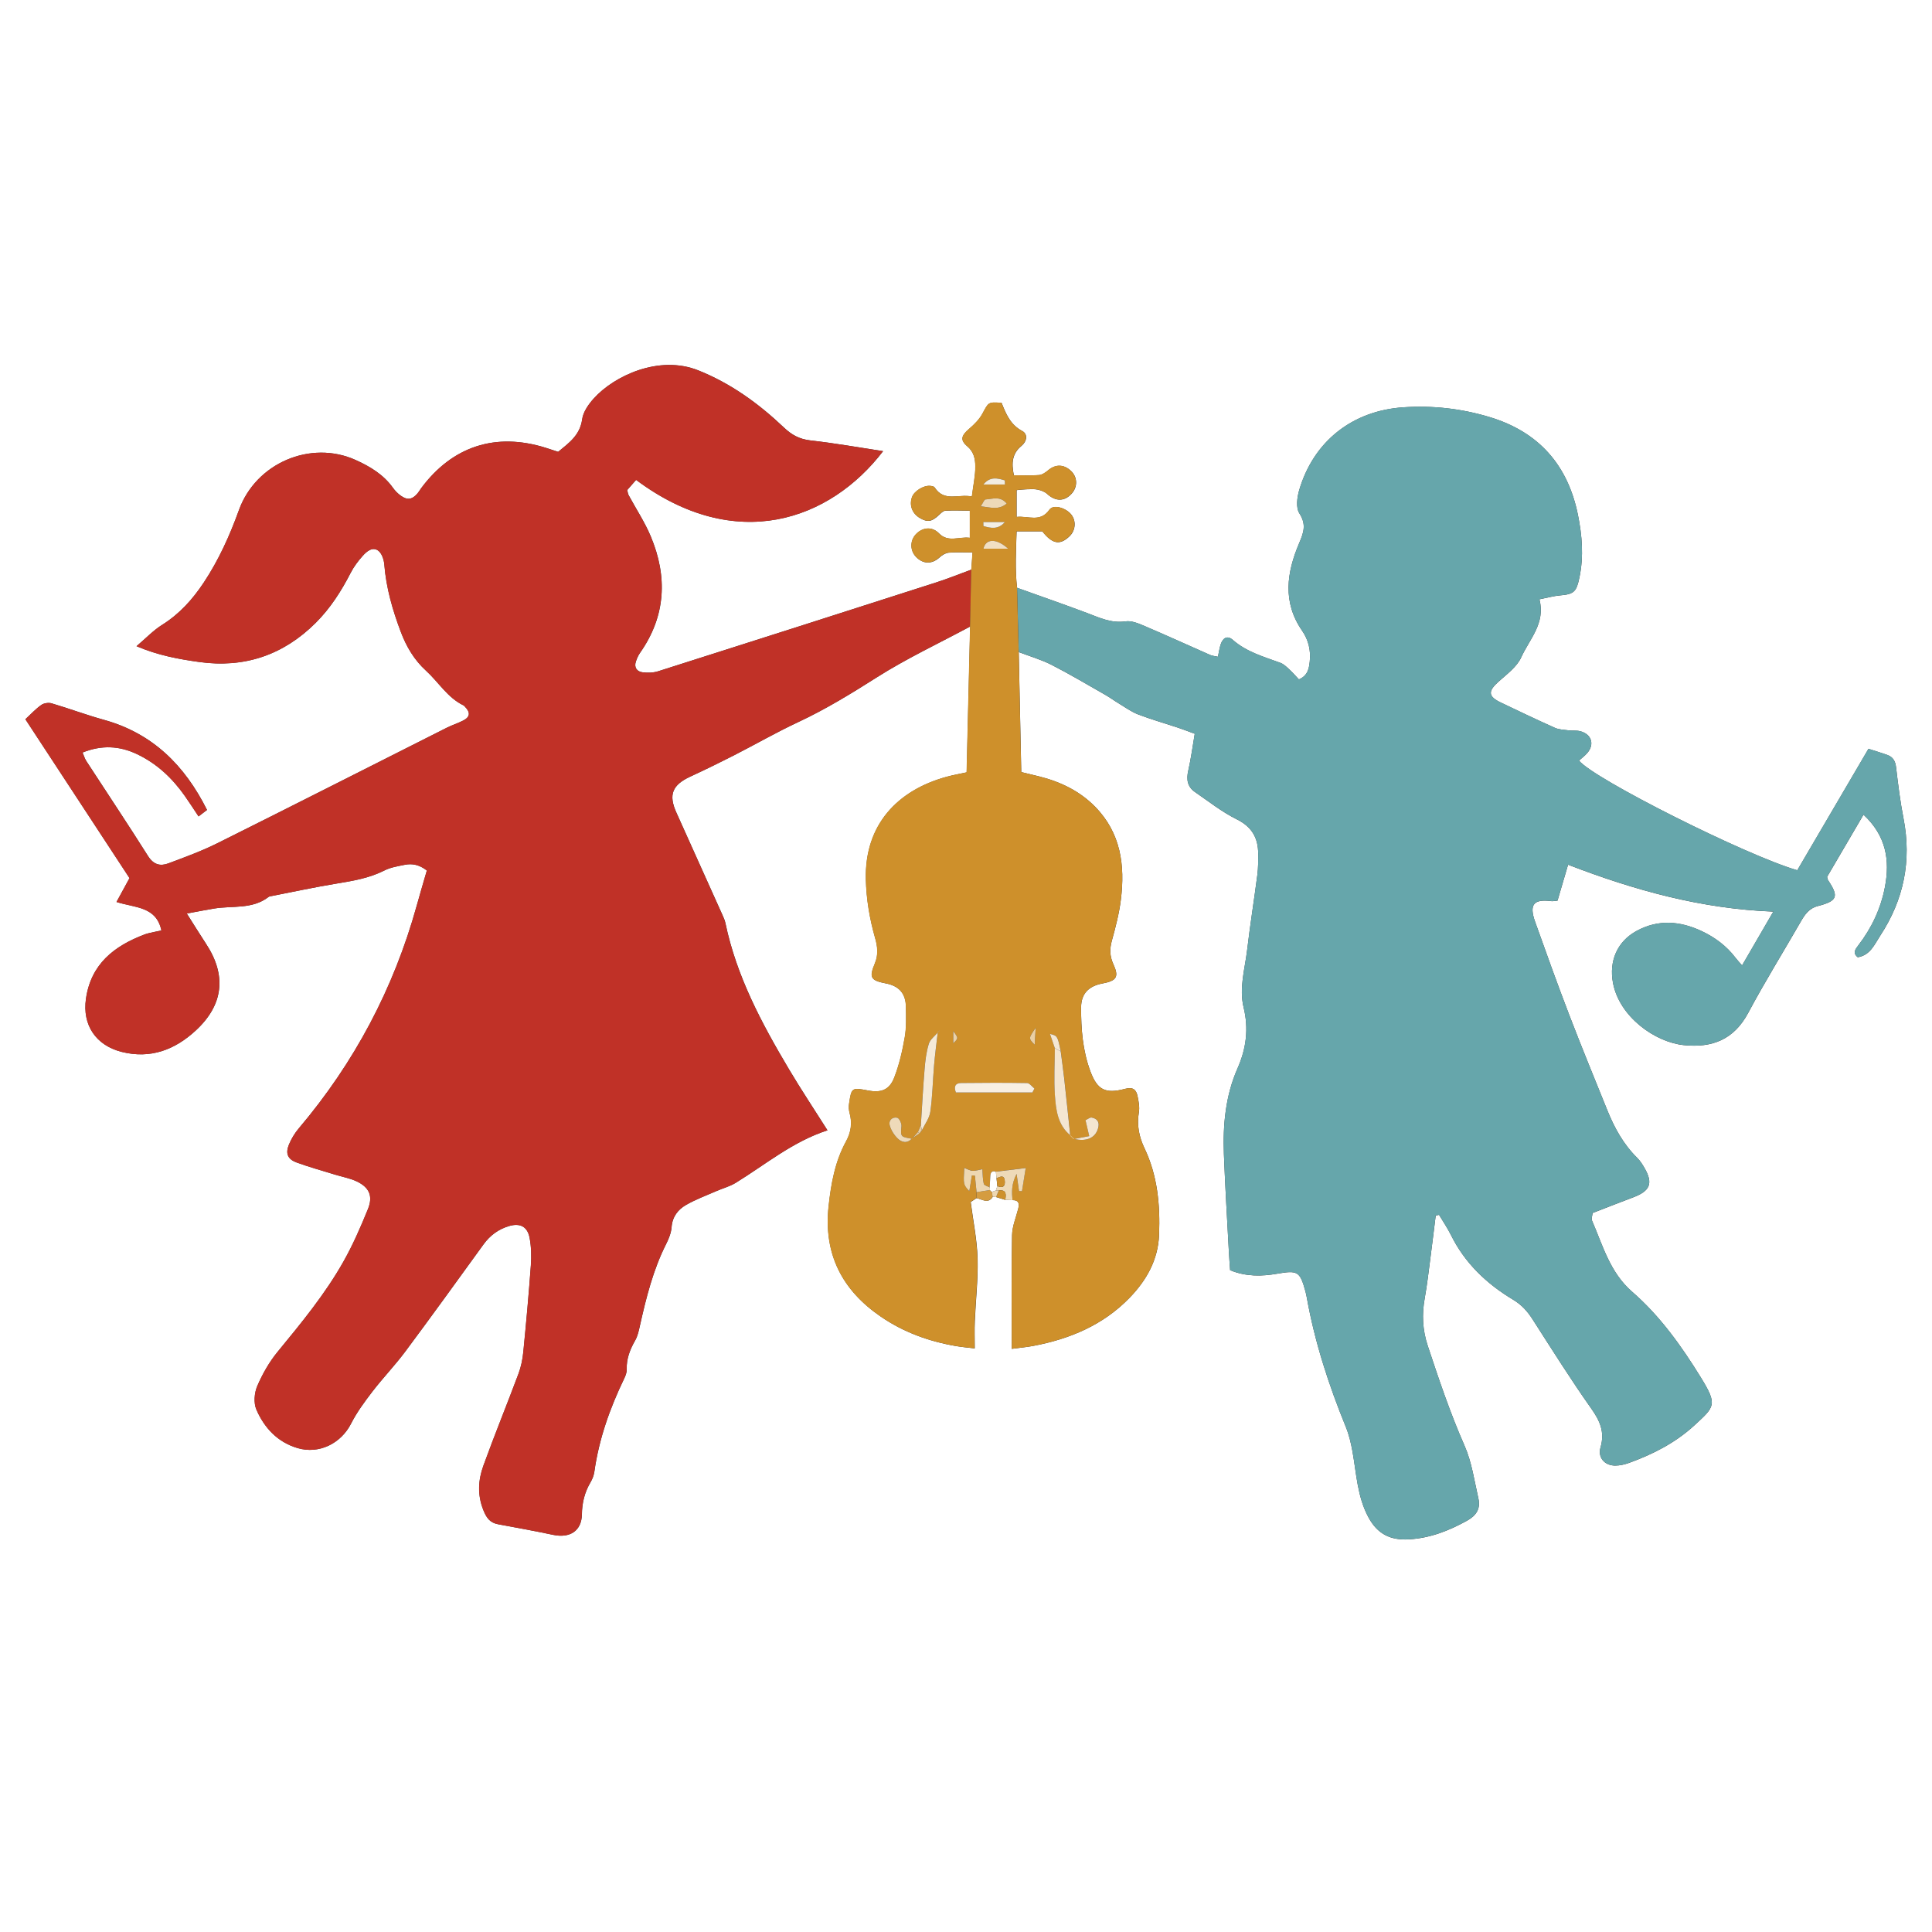 <?xml version="1.0" encoding="utf-8"?>
<!-- Generator: Adobe Illustrator 26.0.3, SVG Export Plug-In . SVG Version: 6.00 Build 0)  -->
<svg version="1.1" id="Layer_1" xmlns="http://www.w3.org/2000/svg" xmlns:xlink="http://www.w3.org/1999/xlink" x="0px" y="0px"
	 viewBox="0 0 850.39 850.39" style="enable-background:new 0 0 850.39 850.39;" xml:space="preserve">
<rect x="0" y="0" width="850.39" height="850.39" fill="#333333" stroke="none"/>
<style type="text/css">
	.st0{fill:#FFFFFF;}
	.st1{fill:#C03127;}
	.st2{fill:#66A6AB;}
	.st3{fill:#CE902B;}
	.st4{fill:#EEDAB8;}
	.st5{fill:#D59C40;}
	.st6{fill:#EDD7B2;}
	.st7{fill:#F8EFE2;}
	.st8{fill:#F5EAD7;}
	.st9{fill:#F4E6D1;}
	.st10{fill:#EEDAB9;}
	.st11{fill:#EDD9B8;}
	.st12{fill:#F1DFC3;}
	.st13{fill:#F2EDE2;}
	.st14{fill:#F3EFE6;}
	.st15{fill:#F4E7D3;}
	.st16{fill:#EBD0A5;}
	.st17{fill:#EBD2A9;}
	.st18{fill:#EACFA4;}
</style>
<g>
	<g>
		<path class="st0" d="M-645.96,1350.39c0-570.37,0-1140.74,0-1711.12c712.97,0,1425.93,0,2138.9,0c0,570.37,0,1140.74,0,1711.12
			C779.97,1350.39,67,1350.39-645.96,1350.39z M438.44,526.9c1.34,0.41,2.69,0.82,4.03,1.23c1.06,0.04,2.12,0.09,3.19,0.13
			c2.76-0.07,3.1,1.49,2.54,3.72c-0.97,3.89-2.65,7.78-2.72,11.7c-0.31,16.48-0.13,32.97-0.13,50.03c3.81-0.51,6.59-0.76,9.32-1.27
			c16.18-3.04,30.89-9.18,42.54-21.21c7.44-7.69,12.53-16.66,12.97-27.69c0.52-13.16-0.66-26.09-6.43-38.17
			c-2.44-5.11-3.4-10.21-2.45-15.84c0.37-2.23-0.11-4.69-0.57-6.96c-0.6-2.94-1.97-4.25-5.56-3.29c-8.73,2.33-12.23,0.41-15.29-7.9
			c-3.32-9.01-4.06-18.49-4.02-27.97c0.03-6.12,3.39-9.38,9.44-10.53c6.25-1.19,7.32-2.87,4.73-8.55
			c-1.58-3.47-1.63-6.65-0.63-10.29c1.64-5.92,3.2-11.93,3.96-18c1.9-15.12-0.01-29.4-11.3-40.92c-6.83-6.96-15.3-11.02-24.67-13.37
			c-2.47-0.62-4.95-1.2-7.87-1.91c-0.37-17.82-0.74-35.32-1.11-52.82c4.84,1.85,9.89,3.3,14.48,5.64c8,4.09,15.73,8.7,23.54,13.15
			c2.06,1.17,3.97,2.59,6,3.81c2.8,1.68,5.5,3.68,8.51,4.84c5.75,2.2,11.7,3.89,17.55,5.83c2.2,0.73,4.36,1.58,7.39,2.69
			c-0.97,5.67-1.66,11.02-2.86,16.25c-0.89,3.9-0.37,7.11,2.98,9.41c6.04,4.14,11.86,8.77,18.37,11.99
			c6.69,3.32,9.42,8.21,9.44,15.18c0.01,3.08,0.02,6.19-0.37,9.24c-1.42,11.02-3.19,22-4.49,33.03c-0.99,8.43-3.64,16.8-1.55,25.41
			c2.26,9.29,1.19,17.98-2.73,26.86c-5.23,11.88-6.45,24.73-5.96,37.64c0.55,14.45,1.45,28.88,2.21,43.32
			c0.14,2.57,0.35,5.13,0.53,7.79c7.03,2.88,13.92,2.71,20.66,1.55c8.95-1.54,10.05-1.15,12.45,7.63c0.25,0.91,0.45,1.84,0.62,2.77
			c3.51,19.68,9.66,38.56,17.2,57.04c1.4,3.44,2.27,7.16,2.93,10.84c1.76,9.74,2.08,19.7,6.96,28.83c4.03,7.53,9.77,10.28,17.93,9.8
			c9.24-0.54,17.46-3.76,25.46-8.17c4.16-2.29,6.08-5.32,5.07-9.77c-1.78-7.83-2.91-16.03-6.1-23.28
			c-6.32-14.35-11.27-29.11-16.19-43.95c-2.33-7.02-2.62-13.85-1.33-21c1.05-5.81,1.71-11.7,2.48-17.56
			c0.82-6.26,1.57-12.53,2.35-18.8c0.49-0.1,0.98-0.19,1.48-0.29c1.77,2.98,3.74,5.87,5.28,8.97c6.1,12.34,15.74,21.43,27.26,28.34
			c3.92,2.35,6.36,5.17,8.67,8.76c8.46,13.17,16.78,26.46,25.81,39.23c3.85,5.44,5.99,10.37,4.05,17.04
			c-1.3,4.44,1.74,7.96,6.35,8.02c2.07,0.02,4.24-0.48,6.21-1.19c10.56-3.82,20.42-8.86,28.78-16.55
			c8.92-8.21,10.25-8.97,2.82-21.03c-8.46-13.74-17.94-27.05-30.18-37.68c-9.9-8.6-12.95-20.4-17.77-31.49
			c-0.32-0.73,0.14-1.79,0.29-3.24c5.95-2.3,11.88-4.64,17.85-6.88c7.47-2.81,8.86-6.16,5.07-12.81c-0.93-1.63-1.97-3.29-3.29-4.59
			c-6.05-5.96-10.02-13.2-13.15-20.96c-5.59-13.86-11.29-27.68-16.64-41.63c-5.26-13.7-10.22-27.51-15.15-41.34
			c-2.7-7.59-0.62-10.07,7.12-9.06c0.67,0.09,1.38-0.09,2.75-0.21c1.51-5.16,3.08-10.48,4.65-15.83
			c29.38,11.33,58.71,19.42,90.34,20.65c-4.51,7.76-8.94,15.4-13.75,23.68c-1.38-1.59-2.16-2.4-2.84-3.3
			c-3.97-5.23-9.08-9.04-14.95-11.8c-9.52-4.46-19.15-5.27-28.69-0.05c-8.57,4.69-12.14,13.31-10.34,22.86
			c2.8,14.87,18.4,26.06,31.16,27.38c12.51,1.3,22.08-2.45,28.36-14.2c7.26-13.6,15.4-26.73,23.09-40.09
			c1.81-3.14,3.6-5.89,7.56-6.92c8.69-2.27,9.31-4.18,4.46-11.44c-0.13-0.19-0.13-0.45-0.4-1.4c5.08-8.68,10.42-17.8,16.03-27.38
			c10.01,9.3,11.68,20.09,9.44,31.82c-1.8,9.44-5.82,18.02-11.7,25.66c-1.38,1.79-2.62,3.45-0.26,5.28c5.55-0.95,7.33-5.6,9.87-9.48
			c10.38-15.83,13.9-32.97,10.26-51.63c-1.45-7.43-2.39-14.97-3.27-22.49c-0.32-2.7-1.31-4.52-3.79-5.42
			c-2.6-0.95-5.27-1.73-8.36-2.73c-10.67,18.2-21.06,35.92-31.34,53.46c-22.61-6.57-89.72-40.29-96.07-48.28
			c1.19-1.08,2.53-2.08,3.6-3.3c3.38-3.86,1.92-8.39-3.16-9.65c-1.58-0.39-3.31-0.13-4.95-0.34c-2.06-0.26-4.28-0.31-6.12-1.13
			c-7.99-3.57-15.89-7.36-23.79-11.13c-5.63-2.68-5.71-4.99-1.04-9.17c3.68-3.28,8.12-6.53,10.04-10.77c3.61-7.99,10.74-14.9,8-25.5
			c3.58-0.7,6.25-1.48,8.97-1.71c6.29-0.53,7.33-1.59,8.65-7.98c1.92-9.27,1.15-18.48-0.69-27.55
			c-4.45-21.88-17.21-36.43-38.86-42.97c-12.43-3.75-25.04-5.16-37.96-4.3c-22.39,1.49-39.51,14.9-45.85,36.45
			c-0.94,3.21-1.51,7.77,0.07,10.21c3.17,4.89,1.91,8.45-0.09,13.14c-5.5,12.91-7.41,25.95,1.32,38.56
			c2.78,4.01,3.88,8.69,3.34,13.55c-0.33,2.97-0.79,6.15-4.77,7.86c-1.41-1.49-2.76-3.06-4.27-4.45c-1.18-1.08-2.42-2.31-3.87-2.84
			c-7.32-2.7-14.86-4.75-20.98-10.12c-2.31-2.03-4.35-0.96-5.33,2.04c-0.54,1.68-0.77,3.45-1.19,5.39
			c-1.51-0.33-2.48-0.38-3.32-0.74c-9.75-4.29-19.45-8.72-29.25-12.9c-2.54-1.08-5.52-2.3-8.07-1.93
			c-6.33,0.94-11.57-1.65-17.11-3.73c-10.17-3.81-20.44-7.38-30.67-11.05c-0.94-8.23-0.45-16.42-0.19-24.83c4.31,0,7.84,0,11.32,0
			c4.47,5.66,7.83,6.21,12.07,2.05c2.66-2.61,2.89-6.89,0.51-9.65c-2.48-2.86-7.75-4.34-9.44-1.93c-4.05,5.76-9.22,2.62-14.46,3.18
			c0-4.21,0-7.89,0-11.8c1.53-0.14,2.91-0.32,4.3-0.36c1.66-0.05,3.37-0.21,4.96,0.13c1.48,0.31,3.11,0.92,4.2,1.91
			c3.63,3.32,7.51,3.4,10.7-0.06c2.82-3.06,2.69-7.4-0.31-10.16c-3.16-2.91-6.79-2.88-9.97-0.18c-1.14,0.97-2.63,1.99-4.03,2.1
			c-3.7,0.29-7.43,0.1-11.05,0.1c-1.18-5.55-0.68-9.66,3.32-12.93c2.4-1.96,2.96-5.19,0.33-6.59c-5.26-2.79-7.16-7.62-9.06-12.37
			c-5.94-0.42-5.69-0.29-8.39,4.71c-1.38,2.56-3.61,4.79-5.86,6.71c-3.43,2.94-4.15,4.91-0.84,7.7c2.96,2.5,3.51,5.66,3.54,8.77
			c0.04,4.18-0.91,8.38-1.52,13.34c-5.82-1.24-12.12,2.61-16.41-4.02c-0.3-0.46-1.27-0.61-1.95-0.67c-2.94-0.27-7.06,2.32-7.99,4.96
			c-1.27,3.58,0.07,7.19,3.39,9.15c3.47,2.05,5.28,1.72,8.54-1.36c0.8-0.76,1.8-1.77,2.74-1.82c3.67-0.19,7.35-0.04,10.78-0.01
			c0,4.52,0,8.01,0,11.94c-4.84-0.62-9.52,2.24-13.63-2c-3.02-3.12-7.38-2.65-10.31,0.66c-2.44,2.76-2.35,7.02,0.21,9.69
			c3.15,3.3,7.07,3.32,10.38,0.29c1.09-1,2.6-1.96,4.01-2.09c3.24-0.31,6.54-0.1,10.54-0.1c-0.22,3.01-0.38,5.27-0.54,7.54
			c-5.11,1.87-10.16,3.93-15.34,5.59c-40.81,13.11-81.64,26.17-122.49,39.14c-2.17,0.69-4.7,0.75-6.97,0.45
			c-2.39-0.33-3.72-2.1-2.87-4.69c0.44-1.33,1.02-2.68,1.82-3.83c11.4-16.21,12.2-33.5,4.73-51.32c-2.64-6.3-6.48-12.09-9.74-18.14
			c-0.32-0.59-0.37-1.33-0.61-2.24c1.3-1.48,2.62-2.99,3.91-4.46c43.95,32.8,85.45,17.75,108.72-12.65
			c-10.59-1.61-21.25-3.52-31.99-4.72c-4.82-0.54-8.25-2.44-11.69-5.7c-11.07-10.5-23.22-19.34-37.62-25.12
			c-17.35-6.97-37.14,2.44-46.04,12.34c-2.31,2.57-4.67,5.91-5.11,9.15c-0.95,7.05-5.84,10.44-10.58,14.35
			c-1.97-0.64-3.75-1.24-5.53-1.8c-21.98-6.86-40.99-0.68-54.74,17.78c-0.57,0.76-1.03,1.61-1.64,2.33
			c-2.3,2.71-4.46,3.08-7.34,1.01c-1.33-0.95-2.54-2.18-3.49-3.51c-4.16-5.83-10.08-9.36-16.36-12.2
			c-19.87-8.98-43.95,1.39-51.39,22c-4.04,11.19-8.89,21.98-15.49,31.92c-4.9,7.39-10.67,13.83-18.32,18.62
			c-3.9,2.44-7.16,5.91-11.28,9.4c9.42,4.03,18.48,5.68,27.56,6.95c19.88,2.78,37.03-3.01,51.29-17.21
			c6.46-6.44,11.28-14,15.43-22.08c1.38-2.68,3.27-5.18,5.29-7.44c1.72-1.93,4.25-4.1,6.76-2.32c1.59,1.12,2.56,3.96,2.73,6.11
			c0.81,10.29,3.63,20.04,7.23,29.6c2.45,6.49,5.86,12.37,11.11,17.15c5.57,5.07,9.49,11.93,16.61,15.34
			c0.2,0.1,0.34,0.32,0.51,0.49c2.53,2.58,2.35,4.55-0.77,6.15c-2.31,1.19-4.83,1.96-7.15,3.13
			c-33.65,16.95-67.24,34.02-100.96,50.83c-6.96,3.47-14.32,6.16-21.62,8.89c-3.61,1.35-6.57,0.57-8.98-3.25
			c-8.86-14.05-18.1-27.86-27.15-41.79c-0.71-1.09-1.07-2.41-1.65-3.75c8.41-3.37,16.22-2.94,23.84,0.65
			c8.79,4.14,15.65,10.6,21.2,18.49c2,2.85,3.88,5.78,6.02,8.98c1.63-1.25,2.69-2.06,3.72-2.84c-9.82-19.64-23.96-33.72-45.35-39.66
			c-7.76-2.15-15.32-4.99-23.05-7.27c-1.36-0.4-3.4-0.09-4.54,0.71c-2.45,1.73-4.53,4-7.01,6.29c15.48,23.62,30.68,46.8,45.84,69.93
			c-1.91,3.5-3.66,6.7-5.73,10.5c8.13,2.62,17.53,1.87,19.77,12.55c-1.12,0.23-2.19,0.42-3.25,0.67c-1.38,0.33-2.81,0.57-4.13,1.07
			c-13.39,5.07-23.62,12.99-25.83,28.31c-1.66,11.55,4.35,20.51,15.68,23.38c12.77,3.24,23.51-0.96,32.66-9.42
			c12.28-11.36,13.56-24.36,4.52-38.12c-2.68-4.07-5.23-8.23-8.48-13.35c4.81-0.88,8.42-1.61,12.06-2.2
			c8.06-1.32,16.76,0.45,23.93-5.1c0.35-0.27,0.89-0.31,1.35-0.4c9.52-1.85,19-3.91,28.56-5.48c7.27-1.2,14.43-2.39,21.12-5.79
			c2.69-1.36,5.86-1.86,8.87-2.47c3.38-0.69,6.54-0.02,9.77,2.51c-1.49,5.15-3.03,10.32-4.47,15.52
			c-10.12,36.44-27.41,69.06-51.85,97.92c-1.81,2.14-3.34,4.66-4.4,7.24c-1.59,3.91-0.52,6.42,3.47,7.86
			c5.55,2.02,11.26,3.59,16.91,5.34c3.16,0.98,6.5,1.55,9.46,2.95c5.54,2.62,7.28,6.46,4.95,12.2c-3.2,7.88-6.62,15.75-10.8,23.14
			c-8.07,14.31-18.51,26.96-28.92,39.63c-3.7,4.5-6.7,9.77-9,15.13c-1.29,3.01-1.64,7.41-0.39,10.32
			c3.48,8.06,9.31,14.35,18.11,16.96c9.49,2.81,19.13-2.01,23.58-10.78c2.55-5.01,5.98-9.64,9.42-14.13
			c4.63-6.02,9.93-11.52,14.46-17.6c11.62-15.6,22.99-31.37,34.4-47.12c2.9-4.01,6.66-6.76,11.33-8.11c4.85-1.41,8.05,0.3,8.98,5.25
			c0.73,3.9,0.84,8.03,0.55,12c-0.93,12.77-2.08,25.53-3.34,38.27c-0.32,3.21-0.99,6.48-2.11,9.49
			c-5.06,13.53-10.53,26.9-15.45,40.48c-2.29,6.31-2.69,12.78-0.06,19.44c1.37,3.48,2.87,5.68,6.59,6.36
			c8.1,1.47,16.2,2.99,24.26,4.67c7.29,1.52,12.45-1.77,12.56-9.03c0.08-5.19,1.22-9.77,3.82-14.16c0.82-1.4,1.45-3.04,1.67-4.64
			c2.03-14.41,6.83-27.92,13.12-40.96c0.6-1.25,1.17-2.7,1.12-4.03c-0.15-4.7,1.42-8.75,3.71-12.75c1.15-2,1.63-4.43,2.15-6.73
			c2.75-12.28,5.79-24.45,11.52-35.78c1.16-2.29,2.18-4.87,2.37-7.39c0.35-4.56,2.79-7.7,6.32-9.73c4.27-2.46,8.97-4.18,13.5-6.17
			c2.78-1.22,5.82-2,8.38-3.57c13.19-8.11,25.2-18.22,40.42-23.13c-5.85-9.25-11.63-17.93-16.95-26.88
			c-12.02-20.23-23.08-40.91-27.96-64.27c-0.24-1.15-0.7-2.26-1.19-3.34c-6.79-15.13-13.58-30.25-20.41-45.36
			c-3.55-7.84-1.83-12.15,6.12-15.84c6.44-2.98,12.82-6.09,19.15-9.32c9.49-4.85,18.75-10.18,28.4-14.69
			c12.07-5.64,23.29-12.53,34.53-19.66c13.14-8.34,27.36-15,41.11-22.39c-0.51,21.31-1.02,42.63-1.54,64.2
			c-3.21,0.7-5.99,1.19-8.71,1.93c-21.89,5.95-36.2,21.3-35.64,45.11c0.21,8.88,1.66,17.43,4.08,25.89
			c1.07,3.73,1.48,7.33-0.1,11.11c-2.65,6.33-1.88,7.55,4.85,8.86c5.72,1.11,8.7,4.39,8.8,10.22c0.08,4.5,0.26,9.09-0.51,13.49
			c-1.05,6.02-2.43,12.09-4.64,17.76c-2.13,5.47-5.82,6.76-11.55,5.66c-7.13-1.36-7.27-1.3-8.33,5.87c-0.2,1.32-0.11,2.79,0.25,4.08
			c1.22,4.37,0.59,8.5-1.54,12.38c-4.9,8.93-6.64,18.66-7.71,28.63c-2.26,20.98,5.89,36.92,23.07,48.64
			c9.97,6.8,21.02,10.81,32.84,12.86c2.89,0.5,5.83,0.74,8.4,1.05c0-4.53-0.13-8.29,0.03-12.03c0.39-9.22,1.48-18.46,1.21-27.66
			c-0.24-8.2-1.94-16.36-3.02-24.74c0.6-0.4,1.57-1.05,2.54-1.69c2.43,0.35,5.01,2.73,7.15-0.57
			C437.42,526.84,437.93,526.87,438.44,526.9z"/>
	</g>
	<path class="st1" d="M427,275.78c-13.75,7.39-27.96,14.04-41.11,22.39c-11.23,7.13-22.46,14.02-34.53,19.66
		c-9.65,4.51-18.91,9.85-28.4,14.69c-6.32,3.23-12.71,6.34-19.15,9.32c-7.95,3.68-9.67,7.99-6.12,15.84
		c6.83,15.11,13.62,30.23,20.41,45.36c0.48,1.08,0.95,2.19,1.19,3.34c4.88,23.36,15.94,44.04,27.96,64.27
		c5.32,8.95,11.1,17.63,16.95,26.88c-15.22,4.9-27.22,15.02-40.42,23.13c-2.56,1.57-5.59,2.35-8.38,3.57
		c-4.53,1.99-9.23,3.71-13.5,6.17c-3.53,2.03-5.97,5.18-6.32,9.73c-0.19,2.52-1.21,5.1-2.37,7.39c-5.73,11.33-8.77,23.5-11.52,35.78
		c-0.51,2.3-1,4.73-2.15,6.73c-2.29,4-3.87,8.05-3.71,12.75c0.04,1.34-0.52,2.79-1.12,4.03c-6.29,13.04-11.09,26.55-13.12,40.96
		c-0.23,1.6-0.85,3.24-1.67,4.64c-2.59,4.39-3.74,8.97-3.82,14.16c-0.11,7.26-5.28,10.55-12.56,9.03
		c-8.06-1.68-16.16-3.2-24.26-4.67c-3.71-0.68-5.21-2.88-6.59-6.36c-2.63-6.66-2.23-13.13,0.06-19.44
		c4.92-13.57,10.4-26.95,15.45-40.48c1.13-3.01,1.79-6.28,2.11-9.49c1.26-12.74,2.42-25.5,3.34-38.27c0.29-3.98,0.18-8.1-0.55-12
		c-0.93-4.96-4.13-6.66-8.98-5.25c-4.67,1.36-8.42,4.11-11.33,8.11c-11.41,15.75-22.79,31.53-34.4,47.12
		c-4.53,6.08-9.83,11.58-14.46,17.6c-3.45,4.48-6.87,9.11-9.42,14.13c-4.46,8.77-14.09,13.59-23.58,10.78
		c-8.8-2.61-14.63-8.9-18.11-16.96c-1.25-2.9-0.9-7.31,0.39-10.32c2.3-5.36,5.3-10.63,9-15.13c10.41-12.67,20.85-25.32,28.92-39.63
		c4.17-7.4,7.6-15.26,10.8-23.14c2.33-5.74,0.59-9.58-4.95-12.2c-2.96-1.4-6.3-1.97-9.46-2.95c-5.65-1.74-11.36-3.32-16.91-5.34
		c-3.98-1.45-5.06-3.95-3.47-7.86c1.05-2.59,2.59-5.11,4.4-7.24c24.44-28.86,41.73-61.49,51.85-97.92
		c1.44-5.2,2.98-10.37,4.47-15.52c-3.22-2.53-6.39-3.21-9.77-2.51c-3.01,0.62-6.18,1.11-8.87,2.47c-6.69,3.4-13.85,4.59-21.12,5.79
		c-9.56,1.57-19.05,3.62-28.56,5.48c-0.46,0.09-1.01,0.13-1.35,0.4c-7.17,5.54-15.87,3.78-23.93,5.1c-3.64,0.6-7.25,1.32-12.06,2.2
		c3.25,5.13,5.8,9.28,8.48,13.35c9.04,13.76,7.76,26.77-4.52,38.12c-9.15,8.46-19.9,12.66-32.66,9.42
		c-11.32-2.87-17.34-11.83-15.68-23.38c2.21-15.32,12.45-23.24,25.83-28.31c1.32-0.5,2.75-0.74,4.13-1.07
		c1.06-0.25,2.13-0.44,3.25-0.67c-2.25-10.67-11.64-9.93-19.77-12.55c2.07-3.8,3.82-7,5.73-10.5
		c-15.16-23.12-30.36-46.31-45.84-69.93c2.48-2.29,4.55-4.56,7.01-6.29c1.14-0.81,3.18-1.11,4.54-0.71
		c7.72,2.28,15.29,5.12,23.05,7.27c21.38,5.93,35.53,20.02,45.35,39.66c-1.03,0.78-2.09,1.59-3.72,2.84
		c-2.14-3.2-4.02-6.13-6.02-8.98c-5.55-7.9-12.4-14.35-21.2-18.49c-7.62-3.59-15.43-4.02-23.84-0.65c0.58,1.34,0.94,2.66,1.65,3.75
		c9.05,13.93,18.29,27.74,27.15,41.79c2.41,3.82,5.37,4.61,8.98,3.25c7.3-2.73,14.66-5.42,21.62-8.89
		c33.72-16.81,67.31-33.88,100.96-50.83c2.32-1.17,4.84-1.94,7.15-3.13c3.12-1.6,3.3-3.57,0.77-6.15c-0.17-0.17-0.31-0.4-0.51-0.49
		c-7.12-3.41-11.04-10.27-16.61-15.34c-5.25-4.78-8.67-10.65-11.11-17.15c-3.6-9.56-6.43-19.32-7.23-29.6
		c-0.17-2.15-1.14-4.98-2.73-6.11c-2.51-1.78-5.03,0.39-6.76,2.32c-2.02,2.26-3.91,4.76-5.29,7.44
		c-4.15,8.08-8.97,15.64-15.43,22.08c-14.25,14.2-31.4,19.99-51.29,17.21c-9.08-1.27-18.14-2.92-27.56-6.95
		c4.12-3.49,7.38-6.96,11.28-9.4c7.65-4.79,13.42-11.23,18.32-18.62c6.6-9.94,11.45-20.73,15.49-31.92
		c7.44-20.62,31.51-30.99,51.39-22c6.29,2.84,12.2,6.37,16.36,12.2c0.95,1.33,2.17,2.56,3.49,3.51c2.88,2.06,5.04,1.7,7.34-1.01
		c0.61-0.72,1.08-1.56,1.64-2.33c13.75-18.47,32.76-24.64,54.74-17.78c1.78,0.56,3.56,1.15,5.53,1.8c4.74-3.91,9.63-7.3,10.58-14.35
		c0.44-3.24,2.8-6.59,5.11-9.15c8.9-9.9,28.69-19.3,46.04-12.34c14.4,5.78,26.55,14.62,37.62,25.12c3.44,3.26,6.87,5.16,11.69,5.7
		c10.74,1.2,21.39,3.11,31.99,4.72c-23.27,30.4-64.77,45.45-108.72,12.65c-1.29,1.47-2.61,2.98-3.91,4.46
		c0.24,0.91,0.29,1.65,0.61,2.24c3.25,6.04,7.1,11.84,9.74,18.14c7.47,17.82,6.68,35.11-4.73,51.32c-0.8,1.14-1.38,2.49-1.82,3.83
		c-0.85,2.59,0.48,4.36,2.87,4.69c2.27,0.31,4.8,0.24,6.97-0.45c40.86-12.97,81.68-26.03,122.49-39.14
		c5.18-1.66,10.23-3.72,15.34-5.59C427.35,259.08,427.17,267.43,427,275.78z"/>
	<path class="st2" d="M447.66,258.7c10.23,3.67,20.49,7.24,30.67,11.05c5.54,2.08,10.78,4.67,17.11,3.73
		c2.55-0.38,5.53,0.85,8.07,1.93c9.8,4.18,19.5,8.61,29.25,12.9c0.83,0.37,1.81,0.42,3.32,0.74c0.42-1.94,0.65-3.72,1.19-5.39
		c0.98-3.01,3.02-4.07,5.33-2.04c6.12,5.37,13.66,7.42,20.98,10.12c1.45,0.53,2.69,1.76,3.87,2.84c1.51,1.39,2.85,2.96,4.27,4.45
		c3.98-1.72,4.44-4.89,4.77-7.86c0.54-4.86-0.56-9.53-3.34-13.55c-8.73-12.61-6.81-25.66-1.32-38.56c2-4.69,3.26-8.25,0.09-13.14
		c-1.58-2.44-1.02-7-0.07-10.21c6.34-21.54,23.46-34.95,45.85-36.45c12.92-0.86,25.54,0.55,37.96,4.3
		c21.65,6.54,34.41,21.09,38.86,42.97c1.84,9.07,2.62,18.28,0.69,27.55c-1.33,6.39-2.36,7.45-8.65,7.98
		c-2.72,0.23-5.39,1.01-8.97,1.71c2.74,10.61-4.38,17.52-8,25.5c-1.92,4.25-6.37,7.49-10.04,10.77c-4.67,4.17-4.59,6.48,1.04,9.17
		c7.9,3.77,15.8,7.56,23.79,11.13c1.84,0.82,4.06,0.87,6.12,1.13c1.64,0.21,3.37-0.05,4.95,0.34c5.07,1.25,6.53,5.79,3.16,9.65
		c-1.07,1.23-2.41,2.22-3.6,3.3c6.35,7.98,73.46,41.71,96.07,48.28c10.28-17.54,20.67-35.25,31.34-53.46c3.09,1,5.76,1.78,8.36,2.73
		c2.47,0.9,3.47,2.72,3.79,5.42c0.88,7.52,1.82,15.06,3.27,22.49c3.64,18.67,0.12,35.8-10.26,51.63c-2.54,3.87-4.32,8.52-9.87,9.48
		c-2.36-1.83-1.13-3.49,0.26-5.28c5.88-7.64,9.9-16.22,11.7-25.66c2.24-11.73,0.57-22.52-9.44-31.82
		c-5.61,9.58-10.95,18.7-16.03,27.38c0.26,0.95,0.27,1.21,0.4,1.4c4.85,7.26,4.23,9.17-4.46,11.44c-3.96,1.03-5.75,3.78-7.56,6.92
		c-7.7,13.37-15.83,26.49-23.09,40.09c-6.28,11.75-15.85,15.5-28.36,14.2c-12.76-1.32-28.36-12.51-31.16-27.38
		c-1.8-9.55,1.76-18.17,10.34-22.86c9.54-5.22,19.17-4.42,28.69,0.05c5.87,2.75,10.98,6.57,14.95,11.8c0.68,0.89,1.46,1.71,2.84,3.3
		c4.81-8.28,9.24-15.92,13.75-23.68c-31.64-1.23-60.96-9.31-90.34-20.65c-1.57,5.36-3.14,10.68-4.65,15.83
		c-1.37,0.11-2.08,0.29-2.75,0.21c-7.75-1.01-9.83,1.47-7.12,9.06c4.93,13.82,9.89,27.64,15.15,41.34
		c5.35,13.95,11.04,27.77,16.64,41.63c3.13,7.76,7.1,15,13.15,20.96c1.32,1.3,2.36,2.96,3.29,4.59c3.79,6.66,2.4,10-5.07,12.81
		c-5.97,2.25-11.9,4.59-17.85,6.88c-0.15,1.45-0.6,2.51-0.29,3.24c4.82,11.09,7.86,22.89,17.77,31.49
		c12.24,10.63,21.71,23.94,30.18,37.68c7.43,12.06,6.1,12.82-2.82,21.03c-8.36,7.69-18.22,12.73-28.78,16.55
		c-1.96,0.71-4.14,1.21-6.21,1.19c-4.6-0.05-7.64-3.58-6.35-8.02c1.94-6.66-0.2-11.59-4.05-17.04
		c-9.03-12.78-17.35-26.06-25.81-39.23c-2.3-3.59-4.75-6.41-8.67-8.76c-11.52-6.91-21.16-16-27.26-28.34
		c-1.53-3.1-3.51-5.98-5.28-8.97c-0.49,0.1-0.98,0.19-1.48,0.29c-0.78,6.27-1.52,12.54-2.35,18.8c-0.77,5.86-1.44,11.75-2.48,17.56
		c-1.29,7.15-1,13.97,1.33,21c4.92,14.83,9.87,29.6,16.19,43.95c3.19,7.25,4.32,15.45,6.1,23.28c1.01,4.46-0.91,7.48-5.07,9.77
		c-8,4.41-16.22,7.63-25.46,8.17c-8.15,0.48-13.9-2.27-17.93-9.8c-4.88-9.13-5.2-19.09-6.96-28.83c-0.67-3.67-1.53-7.4-2.93-10.84
		c-7.54-18.48-13.69-37.36-17.2-57.04c-0.17-0.93-0.37-1.86-0.62-2.77c-2.4-8.78-3.51-9.17-12.45-7.63
		c-6.74,1.16-13.64,1.33-20.66-1.55c-0.18-2.67-0.4-5.23-0.53-7.79c-0.76-14.44-1.66-28.87-2.21-43.32
		c-0.49-12.91,0.72-25.76,5.96-37.64c3.91-8.89,4.98-17.57,2.73-26.86c-2.09-8.61,0.55-16.98,1.55-25.41
		c1.3-11.03,3.07-22.01,4.49-33.03c0.39-3.05,0.38-6.16,0.37-9.24c-0.02-6.97-2.75-11.86-9.44-15.18
		c-6.51-3.22-12.33-7.86-18.37-11.99c-3.35-2.3-3.88-5.51-2.98-9.41c1.2-5.23,1.89-10.57,2.86-16.25c-3.03-1.11-5.19-1.96-7.39-2.69
		c-5.85-1.94-11.8-3.62-17.55-5.83c-3.01-1.15-5.71-3.15-8.51-4.84c-2.03-1.22-3.94-2.64-6-3.81c-7.81-4.45-15.54-9.06-23.54-13.15
		c-4.59-2.34-9.64-3.79-14.48-5.64C448.15,277.57,447.9,268.14,447.66,258.7z"/>
	<path class="st3" d="M447.66,258.7c0.24,9.44,0.49,18.88,0.73,28.31c0.37,17.5,0.74,35,1.11,52.82c2.92,0.71,5.4,1.29,7.87,1.91
		c9.37,2.34,17.85,6.4,24.67,13.37c11.3,11.52,13.2,25.81,11.3,40.92c-0.76,6.08-2.32,12.09-3.96,18c-1,3.64-0.95,6.82,0.63,10.29
		c2.59,5.67,1.51,7.36-4.73,8.55c-6.05,1.15-9.41,4.42-9.44,10.53c-0.05,9.48,0.7,18.96,4.02,27.97c3.06,8.31,6.56,10.22,15.29,7.9
		c3.59-0.96,4.96,0.35,5.56,3.29c0.47,2.28,0.95,4.73,0.57,6.96c-0.94,5.62,0.02,10.73,2.45,15.84c5.76,12.08,6.95,25,6.43,38.17
		c-0.43,11.03-5.52,20-12.97,27.69c-11.65,12.03-26.35,18.17-42.54,21.21c-2.73,0.51-5.51,0.76-9.32,1.27
		c0-17.06-0.18-33.55,0.13-50.03c0.07-3.92,1.75-7.8,2.72-11.7c0.56-2.23,0.22-3.78-2.54-3.72c-0.28-3.47-0.57-6.95,1.81-11.56
		c0.49,3.52,0.77,5.54,1.06,7.55c0.44,0.01,0.88,0.02,1.32,0.03c0.53-3.27,1.05-6.53,1.64-10.18c-4.89,0.6-9.01,1.11-13.13,1.62
		c-1.94-0.59-2.39,0.51-2.45,2.11c-0.07,1.6-0.18,3.2-0.28,4.8c-0.9-0.51-2.41-0.87-2.58-1.56c-0.49-1.96-0.44-4.06-0.63-6.45
		c-1.77,0.32-3.08,0.81-4.34,0.71c-1.18-0.09-2.32-0.79-3.62-1.28c-0.44,7.35-0.44,7.35,2.21,10.24c0.39-2.35,0.77-4.64,1.15-6.93
		c0.44,0.03,0.88,0.06,1.31,0.1c0.25,2.43,0.49,4.87,0.74,7.3c-0.03,0.87-0.06,1.74-0.1,2.61c-0.97,0.65-1.94,1.29-2.54,1.69
		c1.08,8.38,2.77,16.54,3.02,24.74c0.27,9.2-0.82,18.43-1.21,27.66c-0.16,3.74-0.03,7.5-0.03,12.03c-2.56-0.31-5.5-0.55-8.4-1.05
		c-11.81-2.05-22.87-6.06-32.84-12.86c-17.18-11.72-25.33-27.66-23.07-48.64c1.08-9.97,2.82-19.7,7.71-28.63
		c2.13-3.88,2.76-8,1.54-12.38c-0.36-1.29-0.45-2.75-0.25-4.08c1.06-7.17,1.2-7.23,8.33-5.87c5.73,1.1,9.42-0.2,11.55-5.66
		c2.21-5.67,3.59-11.74,4.64-17.76c0.77-4.39,0.59-8.99,0.51-13.49c-0.11-5.83-3.09-9.11-8.8-10.22c-6.73-1.31-7.5-2.53-4.85-8.86
		c1.58-3.78,1.16-7.38,0.1-11.11c-2.42-8.46-3.87-17.01-4.08-25.89c-0.56-23.81,13.75-39.16,35.64-45.11
		c2.72-0.74,5.5-1.23,8.71-1.93c0.52-21.57,1.03-42.88,1.54-64.2c0.18-8.35,0.35-16.71,0.53-25.06c0.16-2.27,0.33-4.53,0.54-7.54
		c-4.01,0-7.3-0.21-10.54,0.1c-1.4,0.13-2.92,1.09-4.01,2.09c-3.3,3.03-7.23,3.01-10.38-0.29c-2.55-2.67-2.64-6.93-0.21-9.69
		c2.93-3.32,7.29-3.78,10.31-0.66c4.11,4.24,8.79,1.37,13.63,2c0-3.93,0-7.42,0-11.94c-3.43-0.02-7.11-0.18-10.78,0.01
		c-0.95,0.05-1.94,1.06-2.74,1.82c-3.26,3.08-5.07,3.4-8.54,1.36c-3.32-1.96-4.66-5.57-3.39-9.15c0.93-2.64,5.05-5.23,7.99-4.96
		c0.68,0.06,1.65,0.21,1.95,0.67c4.28,6.62,10.59,2.78,16.41,4.02c0.62-4.96,1.57-9.16,1.52-13.34c-0.03-3.12-0.58-6.27-3.54-8.77
		c-3.3-2.8-2.59-4.76,0.84-7.7c2.24-1.92,4.48-4.16,5.86-6.71c2.7-5,2.45-5.14,8.39-4.71c1.91,4.75,3.8,9.58,9.06,12.37
		c2.63,1.4,2.07,4.63-0.33,6.59c-4,3.27-4.5,7.38-3.32,12.93c3.61,0,7.35,0.19,11.05-0.1c1.4-0.11,2.89-1.14,4.03-2.1
		c3.19-2.71,6.81-2.73,9.97,0.18c3,2.76,3.14,7.1,0.31,10.16c-3.2,3.46-7.07,3.37-10.7,0.06c-1.09-0.99-2.72-1.6-4.2-1.91
		c-1.59-0.34-3.31-0.18-4.96-0.13c-1.39,0.04-2.77,0.23-4.3,0.36c0,3.91,0,7.6,0,11.8c5.25-0.56,10.41,2.58,14.46-3.18
		c1.69-2.41,6.97-0.93,9.44,1.93c2.38,2.76,2.16,7.04-0.51,9.65c-4.24,4.16-7.6,3.61-12.07-2.05c-3.48,0-7.01,0-11.32,0
		C447.21,242.28,446.71,250.47,447.66,258.7z M404.07,498.23c-0.89,1.01-1.78,2.01-2.67,3.02c-5.14-0.9-4.98-0.89-4.61-5.61
		c0.09-1.22-0.99-3.45-1.88-3.65c-2.16-0.48-3.89,1.21-3.31,3.32c0.58,2.13,1.94,4.3,3.54,5.84c1.72,1.66,4.12,2.37,6.19,0.03
		c1.12-0.75,2.24-1.49,3.36-2.25c0.35-0.45,0.71-0.9,1.06-1.35c1.3-2.73,3.34-5.36,3.74-8.22c0.95-6.76,1.05-13.63,1.65-20.45
		c0.43-4.9,1.09-9.78,1.64-14.67c0.19-0.1,0.41-0.17,0.56-0.31c0.08-0.07,0.06-0.26,0.08-0.4c-0.18,0.27-0.36,0.53-0.55,0.8
		c-1.4,1.68-3.46,3.16-4.06,5.09c-1.09,3.56-1.55,7.36-1.86,11.09c-0.68,8.21-1.11,16.44-1.64,24.66
		C404.91,496.19,404.49,497.21,404.07,498.23z M472.58,501.36c-0.49-0.49-0.98-0.97-1.47-1.46c-0.89-8.41-1.75-16.83-2.68-25.24
		c-0.44-3.97-1.01-7.93-1.52-11.9c-1.42-6.84-1.42-6.84-4.76-7.69c0.67,1.96,1.42,4.13,2.16,6.31c-0.03,6.85-0.45,13.72,0.02,20.54
		c0.44,6.53,1.18,13.24,6.89,17.88c0.49,0.49,0.98,0.97,1.48,1.46c5.72,1.5,9.96-0.61,10.81-5.41c0.42-2.37-0.97-3.6-3.03-3.95
		c-0.74-0.13-1.63,0.67-2.68,1.16c0.52,2.21,0.98,4.18,1.64,7.01C476.87,500.55,474.72,500.96,472.58,501.36z M454.43,480.86
		c0.29-0.58,0.59-1.15,0.88-1.73c-1.07-0.84-2.14-2.39-3.23-2.41c-9.69-0.17-19.38-0.13-29.06-0.02c-2.44,0.03-3.34,1.45-2.27,4.16
		C431.9,480.86,443.16,480.86,454.43,480.86z M443.11,221.64c-2.84-3.47-6.25-2.01-9.28-1.81c-0.62,0.04-1.15,1.57-2.12,3.01
		C436.02,223.33,439.55,224.67,443.11,221.64z M443.74,241.5c-5.37-4.8-9.9-4.34-10.87,0C436.06,241.5,439.2,241.5,443.74,241.5z
		 M442.34,213.25c-0.02-0.6-0.03-1.2-0.05-1.8c-3.25-1.01-6.49-1.84-9.45,1.8C436.01,213.25,439.17,213.25,442.34,213.25z
		 M432.82,229.79c0.01,0.58,0.02,1.17,0.03,1.75c3.28,0.98,6.53,1.66,9.46-1.75C439.15,229.79,435.98,229.79,432.82,229.79z
		 M455.43,459.86c0.15-2.51,0.27-4.49,0.44-7.46C452.65,457.05,452.65,457.05,455.43,459.86z M419.58,459.22
		c2.34-2.27,2.34-2.27,0-5.38C419.58,456.14,419.58,457.68,419.58,459.22z"/>
	<path class="st4" d="M438.35,515.73c4.12-0.51,8.24-1.02,13.13-1.62c-0.59,3.64-1.11,6.91-1.64,10.18
		c-0.44-0.01-0.88-0.02-1.32-0.03c-0.28-2.01-0.56-4.03-1.06-7.55c-2.37,4.61-2.09,8.09-1.81,11.56c-1.06-0.04-2.12-0.09-3.19-0.13
		c0.37-2.3,0.67-4.54-2.86-4.16c-0.42,0.03-0.84,0.04-1.26,0.04c0.21-0.65,0.42-1.3,0.64-1.94c2.51,1.07,3.57-0.04,3.26-2.45
		c-0.36-2.75-2.15-1.53-3.61-1.02C438.54,517.63,438.45,516.68,438.35,515.73z"/>
	<path class="st5" d="M429.76,527.38c0.03-0.87,0.06-1.74,0.1-2.61c1.96-0.32,3.91-0.65,5.87-0.97c0.24,0.33,0.54,0.6,0.89,0.81
		c0.1,0.74,0.2,1.47,0.29,2.21C434.77,530.12,432.18,527.73,429.76,527.38z"/>
	<path class="st3" d="M439.62,523.96c3.53-0.38,3.23,1.87,2.86,4.16c-1.34-0.41-2.69-0.82-4.03-1.23
		C438.83,525.92,439.22,524.94,439.62,523.96z"/>
	<path class="st6" d="M439.62,523.96c-0.39,0.98-0.78,1.96-1.17,2.93c-0.51-0.03-1.03-0.06-1.54-0.08c-0.1-0.74-0.2-1.47-0.29-2.21
		c0.58-0.2,1.16-0.4,1.74-0.6C438.77,524,439.2,523.99,439.62,523.96z"/>
	<path class="st7" d="M454.43,480.86c-11.27,0-22.53,0-33.68,0c-1.07-2.7-0.17-4.13,2.27-4.16c9.69-0.11,19.38-0.15,29.06,0.02
		c1.09,0.02,2.15,1.57,3.23,2.41C455.01,479.71,454.72,480.29,454.43,480.86z"/>
	<path class="st8" d="M412.78,454.24c-0.56,4.89-1.22,9.77-1.64,14.67c-0.59,6.81-0.69,13.69-1.65,20.45
		c-0.4,2.86-2.44,5.48-3.74,8.21c-0.14-0.8-0.28-1.6-0.42-2.4c0.53-8.22,0.96-16.45,1.64-24.66c0.31-3.73,0.76-7.53,1.86-11.09
		c0.59-1.93,2.66-3.41,4.06-5.09L412.78,454.24z"/>
	<path class="st9" d="M471.2,499.81c-5.7-4.64-6.44-11.35-6.89-17.89c-0.46-6.81-0.05-13.69-0.02-20.54
		c0.87,0.46,1.74,0.92,2.6,1.39c0.51,3.97,1.08,7.92,1.52,11.9c0.93,8.41,1.79,16.82,2.68,25.23
		C471.11,499.9,471.2,499.81,471.2,499.81z"/>
	<path class="st6" d="M435.72,523.8c-1.96,0.32-3.91,0.65-5.87,0.97c-0.25-2.43-0.49-4.87-0.74-7.3c-0.44-0.03-0.88-0.06-1.31-0.1
		c-0.38,2.29-0.76,4.58-1.15,6.93c-2.65-2.89-2.65-2.89-2.21-10.24c1.31,0.49,2.44,1.2,3.62,1.28c1.27,0.09,2.57-0.39,4.34-0.71
		c0.19,2.39,0.13,4.49,0.63,6.45c0.17,0.69,1.68,1.05,2.58,1.56C435.76,523.02,435.8,523.41,435.72,523.8z"/>
	<path class="st9" d="M472.58,501.37c2.15-0.41,4.3-0.81,6.85-1.3c-0.66-2.83-1.12-4.79-1.64-7.01c1.05-0.48,1.95-1.28,2.68-1.16
		c2.06,0.35,3.44,1.58,3.03,3.95c-0.85,4.81-5.09,6.92-10.81,5.41L472.58,501.37z"/>
	<path class="st10" d="M401.33,501.17c-2.07,2.34-4.47,1.63-6.19-0.03c-1.6-1.54-2.96-3.71-3.54-5.84c-0.57-2.11,1.15-3.8,3.31-3.32
		c0.89,0.2,1.97,2.43,1.88,3.65c-0.37,4.73-0.53,4.72,4.61,5.61C401.4,501.25,401.33,501.17,401.33,501.17z"/>
	<path class="st11" d="M443.11,221.64c-3.56,3.03-7.1,1.68-11.41,1.2c0.98-1.44,1.5-2.97,2.12-3.01
		C436.87,219.64,440.27,218.17,443.11,221.64z"/>
	<path class="st12" d="M443.74,241.5c-4.55,0-7.69,0-10.87,0C433.85,237.16,438.38,236.7,443.74,241.5z"/>
	<path class="st13" d="M442.34,213.25c-3.17,0-6.34,0-9.5,0c2.96-3.64,6.2-2.81,9.45-1.8C442.31,212.05,442.32,212.65,442.34,213.25
		z"/>
	<path class="st14" d="M432.82,229.79c3.16,0,6.33,0,9.49,0c-2.93,3.41-6.19,2.72-9.46,1.75
		C432.84,230.96,432.83,230.37,432.82,229.79z"/>
	<path class="st0" d="M435.72,523.8c0.07-0.4,0.04-0.78-0.11-1.15c0.1-1.6,0.21-3.2,0.28-4.8c0.07-1.6,0.51-2.71,2.45-2.11
		c0.1,0.95,0.2,1.91,0.29,2.86c0.12,1.16,0.23,2.31,0.35,3.47c-0.21,0.65-0.42,1.3-0.64,1.94c-0.58,0.2-1.16,0.4-1.75,0.6
		C436.26,524.4,435.96,524.13,435.72,523.8z"/>
	<path class="st15" d="M466.9,462.77c-0.87-0.46-1.74-0.92-2.6-1.39c-0.74-2.17-1.49-4.35-2.16-6.31
		C465.48,455.93,465.48,455.93,466.9,462.77z"/>
	<path class="st16" d="M455.43,459.86c-2.78-2.81-2.78-2.81,0.44-7.46C455.69,455.37,455.58,457.35,455.43,459.86z"/>
	<path class="st17" d="M419.58,459.22c0-1.54,0-3.08,0-5.38C421.91,456.95,421.91,456.95,419.58,459.22z"/>
	<path class="st18" d="M404.7,498.93c-1.12,0.75-2.24,1.49-3.37,2.24c0,0,0.07,0.08,0.07,0.08c0.89-1.01,1.78-2.02,2.67-3.02
		C404.29,498.45,404.5,498.69,404.7,498.93z"/>
	<path class="st18" d="M405.33,495.17c0.14,0.8,0.28,1.6,0.42,2.4c-0.35,0.45-0.71,0.9-1.06,1.36c-0.19-0.24-0.41-0.47-0.63-0.7
		C404.49,497.21,404.91,496.19,405.33,495.17z"/>
	<path class="st8" d="M412.88,454.33c0.18-0.27,0.36-0.53,0.55-0.8c-0.02,0.14,0,0.32-0.08,0.4c-0.16,0.14-0.37,0.21-0.56,0.31
		C412.78,454.24,412.88,454.33,412.88,454.33z"/>
	<path class="st9" d="M472.68,501.27c-0.49-0.49-0.98-0.97-1.48-1.46c0,0-0.09,0.1-0.09,0.1c0.49,0.49,0.98,0.97,1.47,1.46
		C472.58,501.37,472.68,501.27,472.68,501.27z"/>
	<path class="st3" d="M438.99,522.06c-0.12-1.16-0.23-2.31-0.35-3.47c1.45-0.51,3.25-1.73,3.61,1.02
		C442.56,522.02,441.5,523.13,438.99,522.06z"/>
</g>
</svg>
